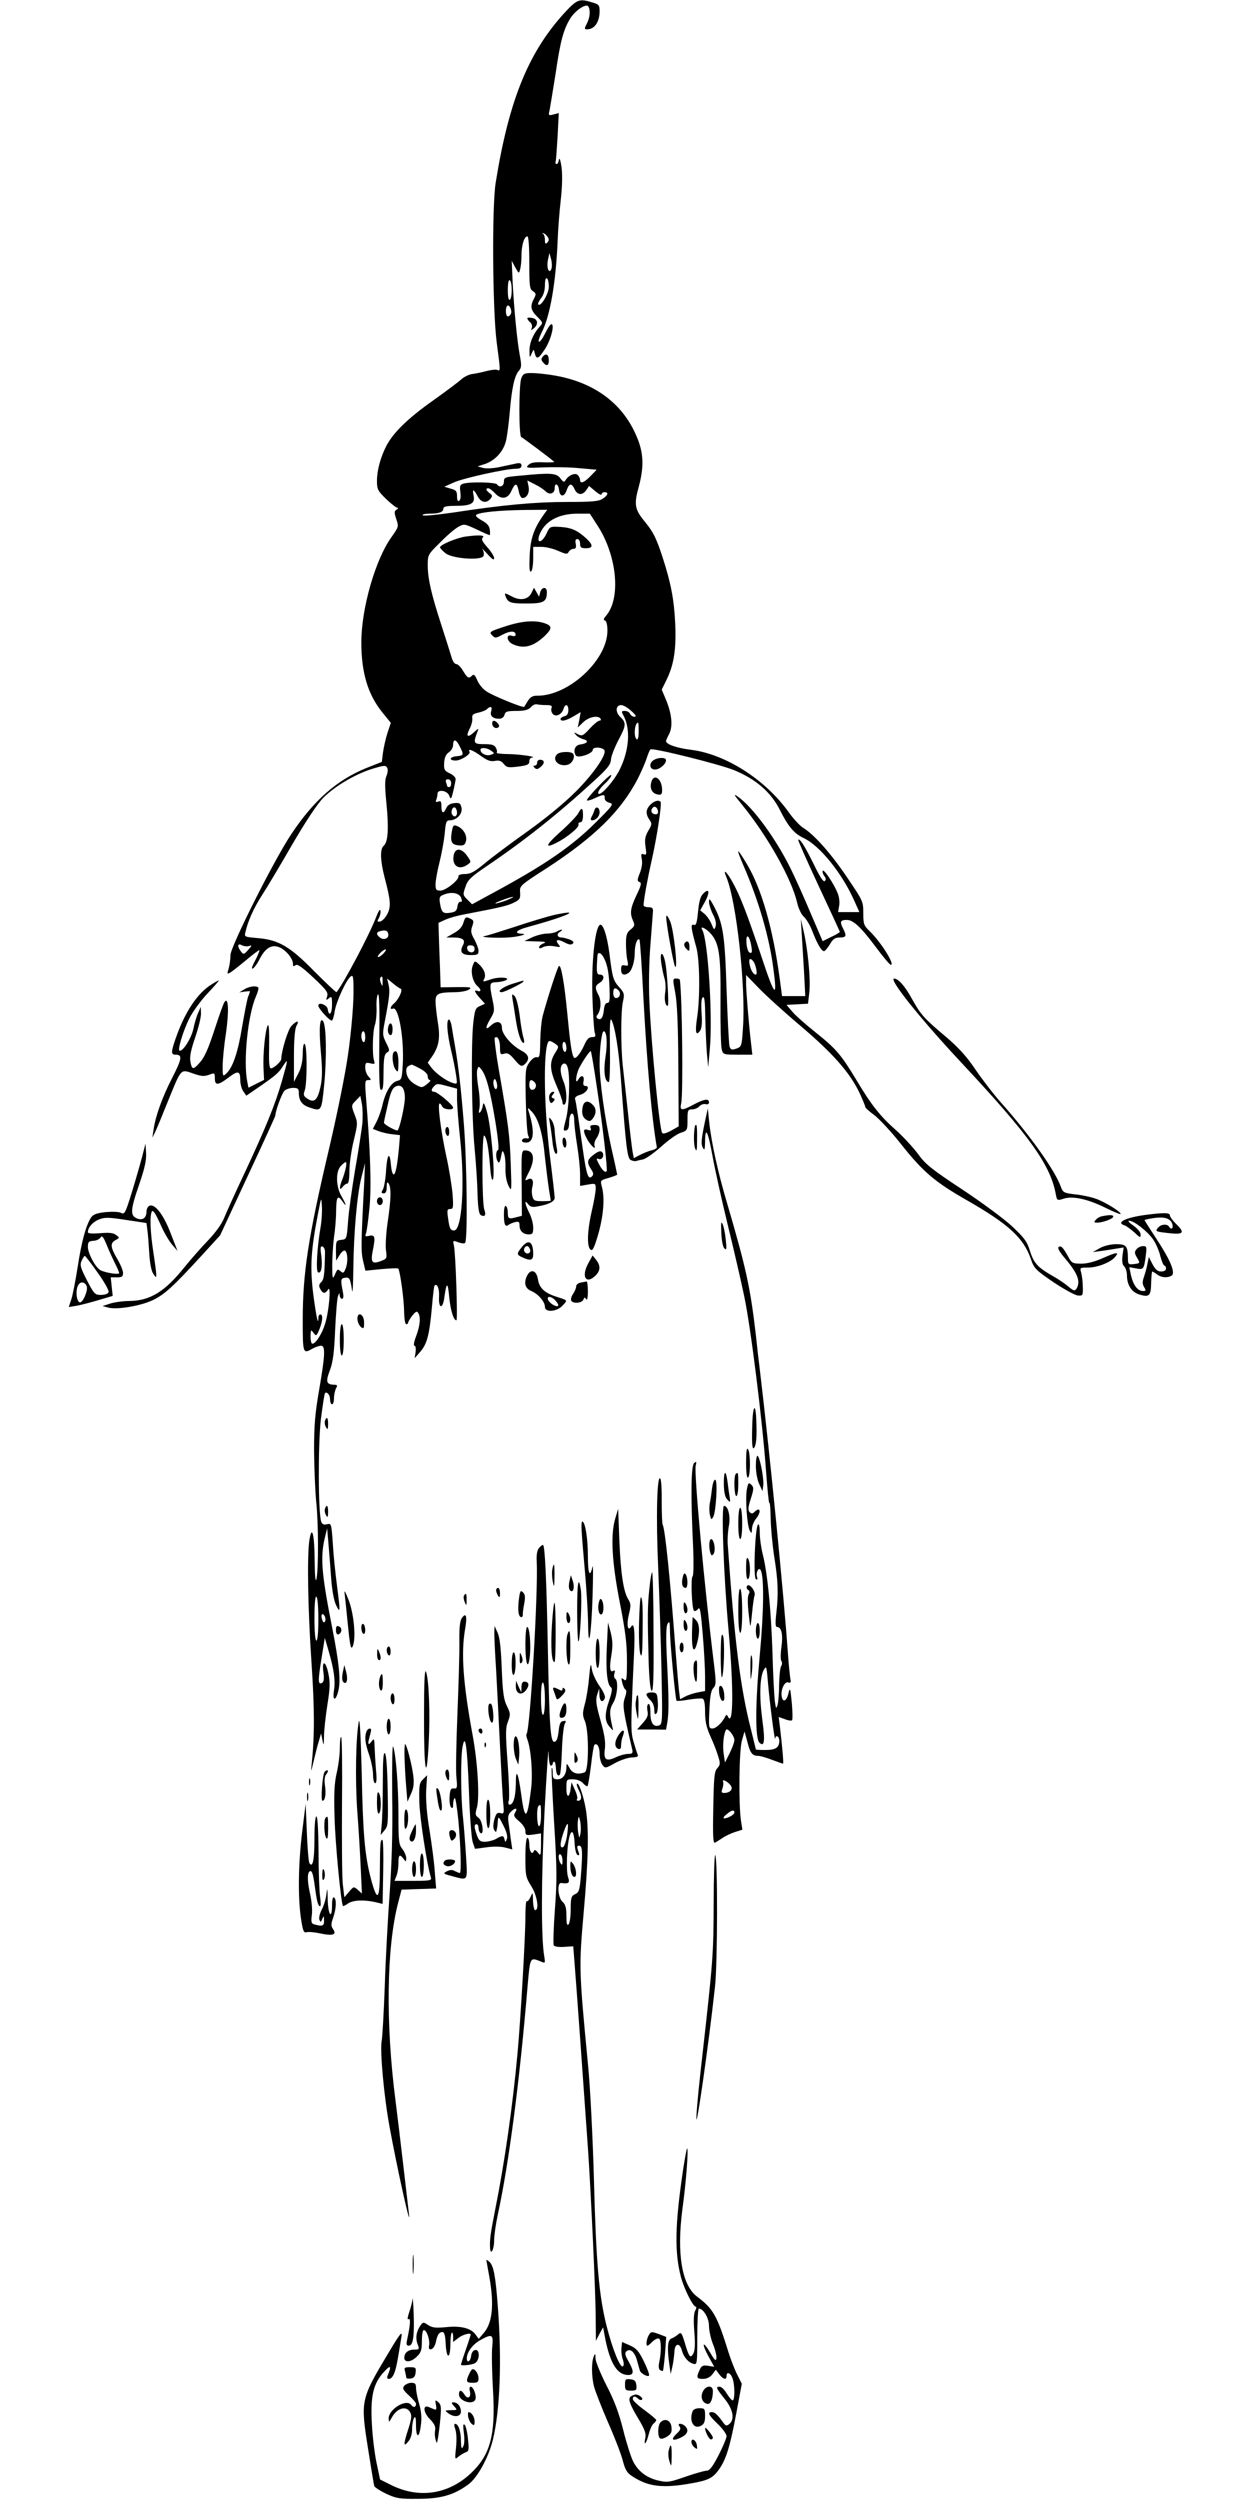 <svg version="1.0" xmlns="http://www.w3.org/2000/svg"
 width="640pt" height="1280pt" viewBox="0 0 640 1280"
 preserveAspectRatio="xMidYMid meet"><g transform="translate(0,1280) scale(0.1,-0.1)"
fill="#000000" stroke="none">
<path d="M2903 12748 c-193 -205 -296 -452 -365 -883 -20 -123 -16 -655 5
-817 20 -152 20 -149 3 -142 -8 3 -33 0 -56 -6 -23 -6 -55 -13 -72 -15 -17 -2
-43 -15 -57 -28 -14 -13 -81 -63 -147 -110 -127 -90 -201 -163 -236 -230 -30
-59 -48 -126 -48 -179 0 -43 4 -51 47 -93 26 -25 52 -45 58 -45 5 0 4 -4 -4
-9 -13 -8 -13 -15 -2 -49 13 -38 12 -40 -24 -91 -83 -115 -155 -366 -155 -540
0 -156 34 -268 108 -359 l43 -53 -17 -51 c-9 -28 -19 -73 -23 -100 l-6 -49
-81 -32 c-149 -61 -267 -164 -382 -337 -87 -129 -312 -577 -312 -620 0 -19 -4
-50 -9 -68 -9 -28 -8 -31 7 -22 9 5 46 34 82 64 36 30 66 53 68 51 2 -2 -6
-21 -17 -44 -12 -22 -21 -43 -21 -46 0 -15 22 10 40 46 29 56 62 75 100 59 34
-14 70 -58 70 -85 0 -13 3 -15 13 -7 9 8 32 -8 91 -63 67 -63 77 -76 71 -96
-7 -21 -6 -22 9 -10 14 12 16 9 16 -33 0 -47 -16 -64 -22 -23 -3 22 -48 39
-48 18 0 -15 61 -82 70 -76 4 3 11 25 14 49 8 48 57 156 81 176 13 11 15 0 15
-81 0 -82 -17 -259 -36 -369 -19 -111 -51 -268 -90 -435 -106 -449 -134 -635
-134 -872 0 -175 1 -176 50 -148 14 8 33 14 43 15 24 0 22 -46 -9 -226 -21
-122 -26 -179 -26 -314 1 -91 6 -208 11 -260 12 -108 12 -350 1 -395 -5 -19
-8 15 -9 95 -1 137 -14 186 -27 104 -12 -79 -8 -349 11 -629 16 -238 16 -375
0 -525 -4 -36 -2 -32 10 19 8 35 20 82 27 105 l12 41 7 -35 c6 -31 7 -29 8 20
0 30 8 102 17 160 14 87 15 115 5 163 -14 66 -34 68 -25 3 4 -28 2 -46 -5 -51
-23 -14 -24 5 -6 117 l18 112 19 -65 c28 -97 36 -154 28 -204 -9 -57 10 -56
23 1 12 53 3 141 -32 319 -55 278 -61 359 -39 457 l13 53 6 -70 c3 -38 10
-119 14 -179 5 -71 15 -122 26 -145 22 -44 22 -35 4 104 -8 61 -18 156 -21
213 -7 101 -8 103 -29 98 -16 -4 -25 -1 -30 12 -16 41 -17 398 -2 526 9 70 18
130 21 133 10 10 26 -9 26 -33 0 -13 5 -24 10 -24 6 0 10 14 10 31 0 17 5 39
10 50 9 15 7 19 -7 19 -42 1 -47 14 -24 74 16 43 22 90 27 208 4 84 10 162 15
173 7 17 8 17 8 3 1 -10 6 -18 12 -18 7 0 9 11 5 33 -13 65 -12 72 11 75 23 3
26 -3 36 -68 3 -14 5 36 6 111 2 187 19 380 41 469 l19 75 -4 -95 c-17 -318
-17 -359 -6 -406 l12 -50 81 8 c45 4 84 6 87 3 9 -10 30 -160 30 -222 1 -35 5
-63 11 -63 6 0 10 4 10 9 0 4 10 21 21 35 17 21 24 25 30 14 14 -21 10 -64
-10 -118 -11 -28 -15 -50 -9 -50 6 0 8 -14 6 -32 l-5 -32 28 32 c35 40 47 84
60 224 5 61 11 114 14 116 13 13 25 -16 23 -55 -4 -64 19 -69 27 -6 11 81 18
81 25 2 7 -69 22 -119 37 -119 7 0 -4 344 -13 383 -6 26 -5 27 21 17 15 -6 31
-8 36 -4 14 8 10 408 -6 609 -15 187 -27 289 -45 397 -6 35 -14 80 -17 101 -3
20 -10 37 -14 37 -15 0 -10 -70 10 -155 11 -44 22 -102 26 -129 7 -47 7 -48
-16 -41 -33 10 -84 46 -109 77 l-20 27 25 36 c33 50 40 94 26 175 -6 38 -11
84 -11 103 0 40 13 46 100 47 30 0 63 7 72 14 15 11 6 13 -64 12 l-82 -1 -3
95 c-2 52 -5 126 -6 165 l-2 70 35 16 c19 9 62 21 95 27 183 35 223 44 255 60
31 15 35 21 33 52 -3 35 -2 36 141 128 239 156 374 288 460 452 18 36 39 83
46 105 7 22 16 44 20 48 9 10 347 -74 428 -106 112 -46 188 -112 234 -202 44
-88 74 -123 123 -146 83 -39 197 -181 259 -321 l26 -58 -55 0 -54 0 5 30 c4
16 1 44 -5 61 -16 46 -74 134 -79 120 -2 -6 2 -18 9 -27 8 -10 9 -18 2 -25 -7
-7 -25 21 -55 83 -47 95 -73 137 -81 128 -2 -3 45 -108 104 -235 59 -126 108
-232 109 -236 0 -3 -20 -15 -44 -26 l-44 -22 -63 147 c-34 81 -80 183 -102
227 -76 153 -192 312 -269 366 -25 18 -21 10 22 -42 130 -160 252 -377 281
-499 7 -32 22 -63 36 -75 12 -11 32 -45 43 -75 24 -62 46 -100 59 -100 5 0 18
16 30 35 16 28 27 35 51 35 34 0 36 9 15 49 -16 32 -12 41 21 41 33 0 73 -38
149 -140 37 -50 71 -90 76 -90 23 0 -53 120 -110 174 -28 27 -31 36 -31 91 0
60 -2 63 -81 180 -82 122 -168 220 -226 256 -18 11 -52 48 -76 82 -119 166
-322 296 -499 318 -73 9 -128 28 -128 45 0 3 7 19 16 36 20 39 14 102 -16 175
l-22 52 26 53 c37 77 49 155 43 288 -6 122 -22 205 -64 335 -32 98 -47 129
-89 181 -55 66 -59 90 -33 184 30 113 24 187 -26 287 -76 153 -220 251 -415
282 -36 6 -84 11 -108 11 -37 0 -44 -3 -53 -27 -13 -34 -13 -297 0 -301 8 -3
156 -114 169 -127 2 -2 -23 -3 -57 -2 -44 2 -65 -2 -76 -14 -15 -15 -9 -16 77
-12 51 2 134 1 183 -4 l90 -8 -32 -33 c-33 -34 -53 -41 -53 -19 0 7 -5 18 -12
25 -13 13 -47 -1 -62 -26 -7 -13 -12 -11 -27 9 -20 27 -49 29 -201 14 -83 -7
-88 -9 -88 -31 0 -24 -23 -33 -35 -14 -7 11 -135 14 -171 4 -19 -5 -21 -11
-17 -44 3 -22 1 -40 -6 -44 -7 -5 -11 3 -11 23 0 26 -5 32 -32 39 l-33 10 49
22 c49 22 265 70 318 70 19 0 28 5 28 16 0 12 -7 15 -27 11 -16 -4 -53 -11
-84 -18 -31 -7 -69 -9 -85 -5 l-29 8 40 13 c50 18 91 62 105 115 6 23 15 90
20 150 10 121 24 187 47 212 13 15 14 27 5 75 -14 75 -29 227 -37 373 l-5 115
18 -34 c19 -33 19 -33 25 -10 4 13 7 45 7 71 0 52 14 98 30 98 6 0 10 -49 10
-135 0 -121 2 -136 19 -146 16 -11 17 -15 5 -38 -21 -39 -17 -59 17 -93 30
-30 30 -31 11 -52 -32 -35 -52 -83 -51 -123 0 -36 1 -37 11 -13 10 23 11 23
15 5 9 -37 18 -35 50 13 32 46 55 132 36 132 -5 0 -19 -20 -31 -45 -12 -25
-26 -45 -32 -45 -6 0 1 22 14 49 43 84 72 255 81 466 2 55 9 150 16 210 8 71
9 131 4 170 -5 33 -10 50 -13 38 -2 -13 -7 -23 -12 -23 -5 0 -8 6 -5 13 2 6 6
65 10 130 l6 118 -27 -7 c-25 -7 -27 -5 -20 22 3 16 17 101 31 189 24 165 40
224 75 281 26 41 81 78 92 61 12 -19 9 -56 -7 -87 -14 -28 -14 -30 2 -30 37 0
63 38 63 93 0 31 -4 35 -39 45 -62 19 -75 15 -128 -40z m-99 -1161 c8 -12 7
-20 -2 -29 -9 -9 -12 -7 -12 14 0 15 -5 29 -10 31 -6 3 -5 4 2 3 6 -1 16 -10
22 -19z m20 -161 c-11 -34 -27 0 -19 41 l8 38 8 -30 c5 -16 6 -38 3 -49z m-14
-94 c0 -36 -41 -104 -54 -91 -4 3 3 17 14 32 13 16 20 40 20 67 0 25 4 39 10
35 6 -3 10 -23 10 -43z m-190 -17 c0 -24 -4 -47 -10 -50 -6 -4 -10 15 -10 50
0 35 4 54 10 50 6 -3 10 -26 10 -50z m-4 -121 c-3 -8 -10 -14 -16 -14 -11 0
-14 43 -3 54 10 10 26 -23 19 -40z m178 -910 c20 -20 46 -11 46 16 0 30 18 24
22 -7 4 -38 26 -40 39 -4 13 38 26 39 41 6 14 -31 41 -32 60 -4 l14 21 32 -27
c18 -15 32 -22 32 -16 0 6 7 11 15 11 23 0 18 -16 -10 -34 -20 -13 -54 -16
-180 -16 -164 0 -330 -15 -583 -54 -84 -12 -155 -19 -158 -14 -3 4 13 8 35 8
49 0 71 8 71 26 0 10 15 14 61 14 80 0 102 12 94 51 -8 37 0 37 20 -1 17 -33
45 -39 66 -14 11 14 11 18 -4 29 -19 14 -22 25 -7 25 6 0 22 -12 35 -26 32
-34 66 -29 84 14 19 41 28 41 37 -3 3 -19 12 -35 19 -35 23 0 38 29 31 60 l-6
30 39 -20 c21 -10 46 -27 55 -36z m-8 -116 c-52 -73 -70 -123 -74 -212 -3 -64
-1 -87 7 -82 6 4 11 33 11 67 l0 59 43 0 c23 0 62 -10 86 -21 40 -17 46 -18
53 -4 5 8 16 15 25 15 11 0 14 7 11 25 -4 17 -1 25 8 25 8 0 14 -10 14 -23 0
-20 5 -24 30 -24 37 0 38 16 3 49 -47 43 -76 56 -133 60 -54 3 -55 3 -72 -34
-22 -47 -52 -54 -37 -9 25 70 96 111 195 111 l64 0 40 -62 c100 -155 120 -373
42 -462 -12 -14 -14 -20 -4 -23 7 -3 12 -23 12 -52 0 -152 -202 -337 -363
-333 -19 0 -32 -7 -44 -26 -9 -15 -18 -29 -19 -31 -5 -7 -167 59 -196 81 -17
11 -37 37 -45 56 -11 26 -17 32 -26 23 -17 -17 -23 -14 -46 24 -11 19 -27 35
-35 35 -9 0 -19 15 -25 38 -6 20 -29 93 -51 161 -52 160 -70 239 -70 307 0 53
1 55 63 116 34 35 76 71 93 80 30 17 32 16 93 -12 35 -17 65 -30 68 -30 2 0 3
12 1 27 -2 20 -14 34 -42 49 -26 15 -34 24 -26 29 21 13 118 22 244 24 l118 1
-16 -22z m10 -978 c26 0 32 -3 28 -15 -4 -8 -1 -22 6 -30 15 -18 46 -4 55 25
9 29 25 25 25 -6 0 -17 -6 -28 -20 -31 -11 -3 -20 -9 -20 -14 0 -15 27 -10 66
13 l37 22 -7 -40 -8 -39 29 28 c29 27 76 36 88 17 3 -5 1 -10 -6 -10 -7 0 -29
-18 -50 -41 -34 -37 -39 -39 -61 -28 -20 11 -22 11 -10 -3 7 -9 25 -19 39 -23
30 -7 21 -22 -17 -27 -26 -3 -37 -32 -22 -56 11 -16 87 9 87 29 1 15 43 15 58
0 18 -18 -50 -118 -143 -212 -61 -61 -152 -136 -251 -207 -86 -61 -185 -135
-219 -164 -51 -42 -71 -53 -99 -53 -22 0 -35 -5 -34 -12 4 -18 -65 -73 -92
-73 -22 0 -25 5 -25 33 0 17 9 68 20 111 11 44 23 110 27 148 5 60 8 68 27 68
35 1 65 33 59 64 -5 23 -10 27 -37 24 -21 -2 -34 -10 -41 -25 -14 -32 -25 -28
-25 8 0 25 -3 30 -16 25 -12 -5 -15 -2 -10 10 3 8 6 22 6 30 0 24 49 17 59 -8
7 -18 10 -19 14 -8 5 15 16 63 20 90 1 8 -12 22 -29 30 -28 13 -32 19 -30 54
2 28 9 44 24 54 12 8 22 25 22 38 0 33 16 30 34 -8 22 -43 21 -46 -16 -50 -37
-3 -41 -22 -5 -22 27 0 79 33 71 45 -11 19 18 8 59 -22 32 -23 49 -29 70 -25
22 4 33 1 46 -15 15 -19 23 -20 74 -14 47 6 57 11 57 26 0 11 6 20 13 20 33 3
-56 17 -117 18 -38 0 -66 4 -63 7 3 4 2 15 -4 25 -7 15 -21 19 -61 19 -54 0
-56 5 -33 65 7 18 5 17 -18 -4 -34 -31 -43 -22 -22 19 9 17 15 41 13 53 -2 17
4 22 30 28 19 4 39 12 45 18 18 18 29 13 22 -10 -8 -24 8 -39 41 -39 13 0 24
8 27 20 4 17 14 20 61 20 42 0 60 5 74 19 9 11 23 17 30 15 8 -2 29 -4 48 -4z
m436 -30 c24 -21 28 -29 17 -30 -9 0 -19 7 -23 15 -3 8 -15 15 -26 15 -19 0
-20 -2 -6 -27 35 -70 27 -174 -20 -271 -30 -62 -104 -144 -111 -124 -3 8 11
28 31 47 20 18 36 38 36 46 0 7 -29 -18 -65 -56 -36 -37 -63 -70 -60 -73 3 -3
21 2 40 11 45 21 53 21 51 0 0 -10 9 -19 24 -23 24 -6 20 -12 -76 -107 -114
-113 -245 -204 -478 -332 l-149 -81 -24 24 c-23 23 -24 26 -10 65 11 35 27 51
113 109 189 128 359 263 539 428 74 67 91 88 93 114 1 18 18 61 37 98 41 77
43 91 11 121 -27 26 -24 61 5 61 10 0 33 -13 51 -30z m38 -106 c0 -27 -4 -43
-10 -39 -17 11 -11 85 7 85 2 0 3 -21 3 -46z m-755 -98 c18 -13 18 -14 -4 -21
-22 -7 -51 8 -51 26 0 14 34 11 55 -5z m-531 -91 c3 -8 0 -26 -6 -40 -8 -18
-8 -55 1 -143 12 -125 8 -194 -15 -213 -19 -16 -17 -76 5 -161 31 -118 34
-149 14 -188 -10 -19 -26 -36 -36 -38 -16 -3 -17 -1 -7 18 6 11 10 29 8 38 -2
10 -11 -4 -22 -33 -32 -86 -167 -341 -203 -385 -2 -2 -52 45 -112 105 -126
129 -184 163 -292 172 -68 6 -69 6 -62 32 13 57 42 121 84 187 25 38 94 154
154 258 70 120 128 208 160 241 56 57 158 118 243 146 71 22 78 23 86 4z m326
-75 c0 -11 -4 -20 -10 -20 -5 0 -10 2 -10 4 0 2 -3 11 -6 20 -4 11 -1 16 10
16 9 0 16 -8 16 -20z m30 -151 c0 -20 -15 -26 -25 -9 -9 15 3 43 15 35 5 -3
10 -15 10 -26z m21 -436 c6 -16 5 -22 -4 -20 -7 1 -13 -10 -15 -24 -3 -22 -10
-28 -35 -32 -39 -6 -46 0 -54 46 -5 32 -3 38 18 46 40 17 81 9 90 -16z m243
-8 c-17 -8 -44 -16 -60 -20 -16 -3 -6 4 21 14 57 22 86 26 39 6z m-616 -178
c4 -22 -24 -33 -43 -17 -20 16 -19 28 3 33 26 7 37 2 40 -16z m-711 -60 c14 5
13 1 -6 -20 -22 -25 -25 -25 -37 -9 -21 27 -18 45 5 32 11 -5 28 -7 38 -3z
m688 -37 c-10 -11 -23 -20 -28 -20 -13 0 24 39 37 39 5 1 1 -8 -9 -19z m-6
-147 c0 -25 -1 -25 -8 -8 -5 11 -7 23 -4 28 8 14 13 7 12 -20z m92 -35 c14 -5
-10 -56 -35 -77 -19 -16 -21 -32 -3 -25 28 10 57 -156 49 -288 -4 -71 -6 -77
-28 -82 -31 -8 -59 -54 -75 -120 -6 -28 -20 -68 -31 -89 l-19 -37 28 -11 c16
-6 47 -14 69 -16 l42 -5 -5 -62 c-9 -95 -18 -141 -28 -139 -6 2 -11 22 -13 45
-6 74 -19 63 -25 -20 -2 -44 -10 -89 -16 -101 -10 -17 -9 -21 4 -21 10 0 15
10 15 33 0 24 3 28 10 17 14 -21 12 -82 -5 -196 -8 -54 -12 -119 -9 -144 6
-44 5 -45 -27 -57 -45 -17 -53 -6 -39 61 13 64 9 76 -22 68 -18 -4 -20 -2 -14
14 4 10 12 70 18 133 10 108 5 280 -19 574 -5 70 -4 77 12 77 17 0 17 1 2 18
-10 10 -17 31 -17 46 0 25 3 27 26 22 22 -6 25 -4 19 14 -10 32 -7 153 5 184
5 15 9 54 8 86 -2 33 2 63 7 69 7 7 9 -73 7 -239 -2 -170 0 -250 8 -250 12 0
13 10 14 108 1 57 5 75 17 83 15 8 15 12 -4 50 -19 38 -19 46 -7 108 24 126
27 154 20 187 l-8 34 29 -24 c15 -13 34 -26 40 -28z m-181 -249 c0 -17 -4 -28
-10 -24 -5 3 -10 17 -10 31 0 13 5 24 10 24 6 0 10 -14 10 -31z m280 -160 c25
-13 40 -28 40 -40 0 -10 5 -19 11 -19 7 0 0 -9 -14 -20 -25 -20 -28 -20 -56
-5 -33 17 -51 43 -51 74 0 16 6 22 27 30 1 1 21 -8 43 -20z m-77 -151 c-1 -41
-26 -154 -37 -165 -5 -6 -68 28 -70 38 -1 3 8 44 19 91 14 64 24 87 40 95 30
14 48 -8 48 -59z m222 60 l45 -12 0 -53 c0 -29 7 -121 16 -205 25 -237 9 -468
-31 -468 -19 0 -24 11 -31 64 -6 40 -4 46 11 46 16 0 17 7 12 78 -4 42 -18
131 -33 197 -27 127 -45 265 -33 265 4 0 9 -7 13 -15 6 -16 56 -21 56 -6 0 13
-81 81 -97 81 -16 0 -17 12 -1 28 15 15 17 15 73 0z m-440 -193 c-4 -33 -20
-139 -37 -235 -16 -96 -33 -215 -36 -265 -7 -89 -7 -90 -34 -93 -27 -3 -28 -6
-28 -55 l1 -52 17 28 c9 15 21 26 27 24 15 -5 18 -58 5 -91 -9 -24 -13 -26
-25 -16 -17 14 -17 15 -32 -20 -10 -21 -12 -14 -12 50 0 41 4 106 9 145 6 38
11 100 11 137 1 72 8 82 33 46 23 -33 19 -15 -6 28 -28 48 -30 124 -4 153 11
12 22 21 26 21 9 0 -2 -50 -19 -93 -15 -38 -13 -56 3 -34 7 9 18 17 24 17 7 0
11 25 11 65 0 36 10 106 22 155 21 87 21 92 4 135 -17 45 -17 46 7 70 l23 24
8 -42 c4 -23 5 -69 2 -102z m-214 -530 c-18 -106 -24 -222 -13 -229 17 -10 24
30 17 86 -6 40 -4 49 6 46 8 -3 14 -17 13 -31 -2 -113 -5 -137 -19 -151 -12
-12 -14 -20 -5 -36 13 -25 26 -25 40 -2 16 25 5 -109 -15 -174 -15 -51 -48
-104 -66 -104 -5 0 -9 17 -9 38 1 34 2 36 15 18 14 -18 15 -18 30 17 17 42 20
77 5 77 -5 0 -10 -7 -10 -17 0 -46 -11 6 -26 120 -17 138 -13 221 24 412 17
88 17 89 20 40 2 -27 -1 -77 -7 -110z m-11 -2006 c0 -66 -4 -109 -10 -109 -6
0 -10 45 -10 116 0 74 4 113 10 109 6 -4 10 -53 10 -116z m34 -11 c-5 -8 -10
-5 -14 8 -10 25 0 41 12 20 5 -9 6 -21 2 -28z"/>
<path d="M2385 10053 c-46 -6 -136 -44 -132 -56 2 -6 15 -20 30 -31 37 -27
184 -37 193 -12 3 9 1 24 -6 34 -7 9 4 -1 24 -23 26 -29 36 -35 36 -23 0 10
-16 35 -35 56 -26 30 -32 41 -23 50 12 12 -18 14 -87 5z"/>
<path d="M2722 9766 c-16 -36 -58 -44 -103 -19 -32 17 -37 18 -32 4 13 -37 25
-41 109 -41 89 0 104 9 104 59 0 28 -26 27 -34 -1 l-6 -23 -13 23 -13 23 -12
-25z"/>
<path d="M2584 9592 c-77 -25 -80 -28 -65 -44 16 -17 19 -16 55 3 38 20 66 20
66 -1 0 -7 -8 -9 -20 -5 -31 10 -26 -29 5 -43 56 -26 105 -13 163 41 40 39 40
52 1 66 -51 17 -118 12 -205 -17z"/>
<path d="M2520 9096 c0 -18 17 -29 30 -21 8 5 7 11 -1 21 -15 18 -29 18 -29 0z"/>
<path d="M2852 8938 c-28 -28 8 -65 53 -54 24 6 41 38 30 56 -9 14 -68 13 -83
-2z"/>
<path d="M2750 8895 c0 -8 -5 -15 -12 -15 -9 0 -9 -3 0 -12 9 -9 16 -7 32 7
21 19 18 35 -6 35 -8 0 -14 -7 -14 -15z"/>
<path d="M2314 8546 c-10 -54 -3 -71 33 -74 25 -3 33 1 38 19 9 27 -10 64 -41
78 -21 9 -24 8 -30 -23z"/>
<path d="M2324 8426 c-14 -57 25 -86 71 -52 18 13 18 14 -4 45 -27 38 -58 41
-67 7z"/>
<path d="M3044 8653 c-3 -10 -10 -26 -15 -35 -7 -13 -5 -18 4 -18 18 0 37 21
37 41 0 25 -19 34 -26 12z"/>
<path d="M2960 8635 c-8 -14 -49 -57 -92 -95 -75 -67 -82 -88 -17 -54 52 26
116 79 111 92 -2 7 2 12 10 12 8 0 13 13 13 35 0 41 -7 44 -25 10z"/>
<path d="M1988 7543 c-6 -22 1 -43 13 -43 5 0 9 14 9 30 0 33 -15 41 -22 13z"/>
<path d="M2016 7413 c-11 -12 -6 -69 9 -89 13 -17 14 -15 15 33 0 49 -9 71
-24 56z"/>
<path d="M1930 6650 c0 -11 7 -20 15 -20 8 0 15 9 15 20 0 11 -7 20 -15 20 -8
0 -15 -9 -15 -20z"/>
<path d="M2280 7011 c0 -11 5 -23 10 -26 6 -4 10 5 10 19 0 14 -4 26 -10 26
-5 0 -10 -9 -10 -19z"/>
<path d="M2700 11170 c0 -4 6 -13 14 -20 8 -6 12 -19 9 -28 -6 -15 -5 -15 10
-3 25 20 21 48 -8 53 -14 3 -25 2 -25 -2z"/>
<path d="M2780 10975 c-10 -12 -10 -18 0 -30 18 -22 30 -18 30 9 0 31 -14 40
-30 21z"/>
<path d="M3348 8909 c-27 -15 -23 -49 5 -49 25 0 57 28 57 48 0 15 -39 15 -62
1z"/>
<path d="M3334 8793 c-8 -32 6 -57 35 -61 17 -3 21 2 21 23 0 59 -44 89 -56
38z"/>
<path d="M3330 8680 c-24 -24 -25 -48 -5 -77 14 -20 13 -25 -6 -57 -16 -28
-19 -44 -14 -81 6 -39 5 -44 -9 -39 -13 5 -15 1 -10 -25 4 -18 0 -46 -10 -71
-14 -35 -14 -41 -2 -46 12 -4 9 -17 -15 -67 -32 -68 -35 -93 -18 -131 10 -22
9 -28 -12 -45 -20 -16 -24 -28 -24 -73 0 -29 3 -67 7 -84 6 -28 5 -31 -12 -27
-16 4 -20 0 -20 -21 0 -26 14 -33 37 -18 18 11 33 59 33 105 0 40 13 77 24 66
3 -2 12 -135 20 -294 20 -365 43 -620 69 -769 1 -5 -11 -12 -28 -16 -16 -4
-43 -15 -60 -24 l-30 -16 -7 38 c-3 20 -14 109 -23 197 -10 88 -21 194 -26
235 -11 101 -11 286 1 334 8 36 6 43 -20 72 -31 35 -34 47 -50 174 -13 97 -35
159 -51 143 -24 -24 -41 -196 -36 -363 3 -91 8 -175 12 -187 6 -19 4 -23 -14
-23 -16 0 -27 -11 -41 -44 -21 -45 -45 -73 -53 -59 -10 19 -18 72 -32 220 -16
166 -33 260 -44 246 -8 -8 -59 -167 -82 -253 -7 -25 -12 -84 -13 -131 -1 -74
-3 -85 -17 -82 -10 3 -25 -8 -38 -26 -21 -29 -22 -39 -19 -193 2 -90 7 -171
12 -181 7 -15 5 -18 -9 -15 -10 2 -20 -3 -22 -9 -3 -8 5 -13 21 -13 41 0 45
60 11 165 -5 16 -1 14 19 -8 33 -36 55 -110 66 -232 6 -55 15 -127 20 -160 5
-33 10 -61 10 -62 0 -2 -20 -3 -44 -3 -38 0 -45 3 -50 25 -4 14 -4 36 0 49 8
33 -2 49 -25 37 -15 -9 -15 -4 6 36 35 69 27 113 -19 113 -18 0 -19 -11 -17
-167 l1 -168 -24 -6 c-42 -12 -48 -10 -48 20 0 17 -4 33 -10 36 -6 4 -10 -13
-10 -43 0 -52 7 -67 24 -53 6 4 21 11 34 14 18 4 22 1 22 -17 0 -28 18 -46 47
-46 20 0 23 5 23 35 0 20 -9 53 -20 75 -23 45 -27 73 -6 45 10 -14 21 -17 47
-12 56 9 89 25 89 44 0 10 -11 108 -25 218 -33 269 -34 586 -1 585 6 0 19 -7
30 -15 18 -13 18 -15 -3 -48 -29 -47 -26 -86 9 -167 17 -38 30 -76 30 -85 0
-9 5 -13 10 -10 15 9 12 78 -5 118 -19 46 -19 83 0 91 10 3 17 -3 22 -22 13
-46 7 -204 -10 -265 -14 -53 -14 -58 1 -55 11 2 16 15 16 42 1 53 26 62 26 9
0 -21 7 -78 15 -128 8 -49 15 -116 15 -148 l0 -59 40 7 c39 7 40 6 40 -22 0
-15 -9 -66 -20 -113 -26 -113 -26 -200 0 -200 5 0 15 21 23 48 36 110 46 215
28 278 -8 30 -7 31 35 43 24 7 44 15 44 17 0 2 -13 64 -30 137 -34 154 -60
341 -60 430 0 81 11 167 21 167 16 0 20 -62 9 -132 -11 -71 -4 -128 17 -128 5
0 7 75 6 167 -2 114 0 163 7 152 18 -31 38 -153 49 -304 26 -352 33 -405 50
-414 9 -5 21 -7 26 -6 6 2 22 6 38 9 15 4 56 33 92 65 36 33 81 65 100 71 34
11 35 13 35 66 0 50 2 54 24 54 13 0 29 7 37 16 7 8 21 13 31 11 11 -3 18 0
18 9 0 21 -25 17 -78 -11 -63 -34 -73 -33 -64 8 10 47 5 537 -7 630 -1 4 -9 7
-19 7 -18 0 -18 -4 -5 -72 10 -52 15 -163 16 -379 l2 -306 -39 -22 c-26 -14
-42 -18 -46 -11 -14 22 -56 456 -65 670 -4 85 -2 205 5 290 6 80 12 156 13
170 2 20 -3 25 -23 25 -14 0 -25 5 -25 10 1 29 19 129 41 227 28 124 54 295
46 303 -11 11 -33 4 -52 -15z m37 -25 c7 -20 -2 -29 -21 -22 -9 4 -13 13 -10
22 8 19 23 19 31 0z m-274 -762 c18 -35 26 -80 28 -163 2 -51 0 -65 -12 -65
-9 0 -15 -13 -17 -35 -4 -40 -15 -56 -32 -45 -7 4 -8 11 -2 18 19 24 22 72 7
101 -20 37 -19 49 5 64 25 15 26 42 2 42 -15 0 -17 8 -16 48 3 63 3 62 14 62
5 0 16 -12 23 -27z m74 -164 c14 -14 6 -39 -13 -39 -8 0 -14 10 -14 25 0 27 9
32 27 14z m-267 -295 c0 -14 -4 -22 -10 -19 -5 3 -10 17 -10 31 0 14 4 22 10
19 6 -3 10 -17 10 -31z m155 -194 c32 -212 57 -431 51 -437 -8 -9 -24 7 -40
38 -14 27 -14 30 0 25 18 -7 31 21 16 36 -7 7 -20 3 -41 -13 -35 -26 -38 -39
-15 -75 13 -19 14 -28 5 -37 -19 -19 -28 6 -46 132 -24 169 -35 244 -40 261
-4 11 5 19 27 25 33 10 52 45 25 45 -10 0 -13 8 -9 25 5 29 -12 34 -27 8 -18
-32 -13 24 5 60 21 40 55 89 59 85 2 -2 16 -82 30 -178z m-318 19 c14 -14 6
-39 -13 -39 -8 0 -14 10 -14 25 0 27 9 32 27 14z"/>
<path d="M2984 7136 c-8 -34 -2 -57 19 -70 15 -9 21 -7 33 8 18 26 18 51 -2
70 -22 23 -43 20 -50 -8z"/>
<path d="M3024 7024 c4 -12 1 -14 -14 -9 -24 8 -26 -5 -6 -44 17 -33 50 -64
40 -38 -3 9 1 26 10 39 9 12 16 33 16 45 0 18 -6 23 -26 23 -20 0 -25 -4 -20
-16z"/>
<path d="M3808 8365 c77 -178 132 -367 152 -527 21 -155 7 -142 -59 57 -77
230 -113 323 -153 393 -30 53 -48 66 -29 21 51 -120 100 -561 85 -771 -6 -95
-7 -97 -34 -107 -24 -8 -29 -6 -35 12 -3 12 -10 144 -15 292 -9 285 -18 340
-70 435 -17 30 -19 32 -20 12 0 -12 9 -41 20 -63 14 -26 18 -48 14 -62 -7 -20
-8 -20 -21 12 -8 19 -24 42 -36 52 l-22 18 25 45 c26 49 21 72 -10 40 -14 -14
-21 -40 -26 -92 -6 -59 -10 -72 -22 -67 -17 6 -14 -18 13 -115 18 -65 20 -258
4 -361 -11 -74 -6 -96 15 -67 9 12 12 41 8 92 -3 48 -1 76 7 80 8 5 11 -24 12
-101 1 -59 5 -142 8 -183 l7 -75 8 90 c16 168 -9 567 -39 615 -13 21 17 9 41
-17 46 -49 55 -109 53 -349 -1 -121 2 -231 6 -246 7 -27 9 -28 82 -28 l75 0
-6 53 c-11 90 -25 260 -26 309 l0 46 63 -65 c34 -36 131 -124 215 -195 165
-140 252 -238 302 -342 16 -35 30 -68 30 -73 0 -5 21 -24 46 -42 25 -19 88
-86 139 -151 110 -139 173 -193 335 -285 213 -122 290 -192 328 -301 16 -48
25 -57 116 -119 54 -36 110 -67 125 -68 25 -2 26 0 25 43 0 25 -4 57 -8 73 -8
27 -7 27 35 27 48 0 116 27 138 54 23 27 9 26 -59 -4 -42 -19 -82 -30 -113
-30 -43 0 -50 3 -65 31 -29 52 -38 62 -51 55 -8 -5 2 -24 32 -59 66 -78 81
-119 58 -156 -8 -12 -15 -10 -40 11 -17 15 -54 40 -83 56 -76 44 -95 65 -115
128 -14 47 -29 67 -92 126 -41 38 -156 123 -256 189 -156 103 -187 128 -225
181 -25 33 -75 88 -112 121 -81 71 -128 131 -203 257 -79 131 -104 160 -209
244 -50 40 -105 88 -120 107 l-29 34 55 3 55 3 7 60 c7 67 -8 220 -30 314
l-14 60 5 -80 c3 -44 8 -133 12 -197 l6 -118 -60 0 -59 0 -12 91 c-35 257 -93
460 -168 585 -54 90 -58 87 -16 -11z m39 -410 c5 -30 3 -37 -8 -33 -8 3 -15
22 -17 49 -4 54 15 42 25 -16z m10 -77 c13 -17 23 -68 13 -68 -13 0 -27 24
-32 53 -6 29 3 35 19 15z"/>
<path d="M2835 8115 c-33 -8 -121 -34 -195 -59 -74 -24 -146 -47 -160 -49 -30
-5 56 -11 118 -7 51 2 111 18 75 19 -45 2 -30 19 30 35 199 54 289 95 132 61z"/>
<path d="M3411 8104 c-1 -28 38 -247 46 -254 15 -13 -8 194 -26 233 -13 29
-20 36 -20 21z"/>
<path d="M2373 8077 c-6 -22 -21 -39 -48 -54 l-40 -23 35 0 c50 0 65 -12 50
-40 -18 -34 -6 -50 40 -50 34 0 40 3 40 21 0 12 -10 38 -21 59 -18 31 -20 43
-11 68 9 26 8 31 -13 40 -20 9 -23 7 -32 -21z m57 -136 c0 -24 -34 -22 -38 2
-2 12 3 17 17 17 14 0 21 -6 21 -19z"/>
<path d="M2850 8030 c-8 -5 -31 -10 -50 -10 -19 0 -53 -9 -75 -19 l-40 -19 60
-2 c47 -1 55 -3 38 -10 -13 -5 -23 -14 -23 -20 0 -7 7 -7 21 1 12 6 36 8 57 4
32 -6 34 -5 22 9 -20 25 -6 30 30 11 23 -12 35 -14 43 -6 7 7 2 13 -17 21 -15
5 -33 10 -41 10 -22 0 -27 18 -8 29 10 6 14 10 8 11 -5 0 -17 -5 -25 -10z"/>
<path d="M3504 7969 c-3 -6 1 -18 10 -27 15 -15 16 -14 16 11 0 27 -13 36 -26
16z"/>
<path d="M3385 7874 c4 -27 11 -64 17 -83 6 -18 7 -50 4 -71 -6 -38 0 -70 13
-70 7 0 -3 182 -14 228 -12 53 -27 50 -20 -4z"/>
<path d="M2420 7855 c-12 -31 1 -85 26 -105 19 -17 18 -31 -3 -23 -19 7 -12
-9 20 -44 l20 -22 -26 -12 c-23 -10 -26 -19 -34 -88 -12 -113 -8 -487 7 -641
7 -74 14 -179 15 -234 2 -68 7 -101 16 -107 21 -12 29 -1 19 27 -13 32 -13
387 -1 380 12 -8 22 -57 30 -156 4 -55 10 -79 15 -68 12 25 -11 280 -31 346
-13 45 -18 52 -21 32 -2 -14 -8 -29 -14 -35 -7 -7 -8 0 -3 22 3 18 1 65 -6
106 -7 41 -9 82 -5 92 6 17 7 17 21 -1 25 -33 44 -104 70 -259 15 -91 21 -151
15 -153 -12 -4 -13 -42 -1 -60 6 -10 11 -2 16 25 7 35 8 36 16 15 5 -13 8 -46
7 -75 -1 -32 5 -66 15 -87 17 -34 17 -31 12 110 -5 147 -12 201 -61 483 -15
86 -24 160 -21 163 13 14 27 -10 27 -47 0 -37 2 -40 22 -34 17 6 28 -1 53 -31
27 -32 35 -36 48 -26 32 27 27 51 -12 72 -49 25 -101 84 -101 116 0 35 -26 41
-56 14 -30 -29 -31 -13 -2 36 20 34 21 41 10 93 -17 84 -16 91 16 92 15 0 36
4 47 8 40 16 -31 22 -74 6 -38 -13 -41 -13 -32 3 11 21 0 51 -28 76 -20 18
-21 18 -31 -9z m123 -628 c-9 -14 -22 23 -15 42 4 10 8 8 14 -8 4 -13 5 -28 1
-34z"/>
<path d="M4580 7770 c33 -62 181 -239 346 -415 341 -365 451 -517 479 -666 7
-37 7 -37 42 -26 47 15 125 -3 215 -48 39 -19 73 -33 75 -31 8 8 -82 64 -128
79 -25 9 -73 19 -106 22 -56 7 -61 9 -72 40 -30 83 -156 261 -307 431 -39 44
-98 121 -131 170 -44 65 -85 110 -147 163 -115 97 -131 114 -178 199 -36 65
-69 102 -91 102 -4 0 -3 -9 3 -20z"/>
<path d="M1085 7761 c-74 -45 -139 -143 -186 -279 -24 -69 -24 -82 0 -82 36 0
33 -20 -17 -118 -51 -99 -86 -196 -96 -267 l-6 -40 15 30 c8 17 37 87 65 157
69 170 64 164 128 142 42 -15 57 -16 82 -7 29 11 30 10 30 -18 0 -37 16 -37
66 1 52 40 64 38 64 -8 0 -21 7 -48 16 -60 l15 -22 67 46 c87 60 101 73 123
109 25 39 24 31 -7 -78 -35 -123 -85 -244 -189 -467 -48 -102 -96 -207 -107
-235 -12 -31 -43 -74 -82 -115 -35 -36 -90 -99 -124 -141 -98 -122 -173 -168
-277 -170 -33 0 -78 -6 -100 -13 l-40 -13 30 -8 c44 -12 167 9 229 39 59 29
102 68 247 226 l96 105 141 303 c78 167 142 307 142 311 0 23 33 112 46 126 8
8 29 15 45 15 24 0 29 -4 29 -26 0 -38 16 -61 51 -73 66 -23 65 -23 79 117 13
132 11 297 -5 322 -18 29 -23 -37 -12 -159 8 -91 7 -134 -2 -175 -15 -69 -32
-84 -66 -62 -21 14 -23 20 -15 42 13 34 13 231 0 239 -6 4 -10 -16 -10 -52 -1
-40 -8 -71 -23 -100 l-22 -42 0 132 c0 88 5 140 13 155 17 29 1 28 -26 -1 -18
-19 -51 -127 -52 -169 0 -13 -39 -48 -52 -48 -10 0 -12 29 -10 117 1 72 -1
112 -7 103 -13 -22 -25 -146 -22 -217 l3 -62 -40 -20 -40 -20 -6 31 c-21 105
3 341 44 435 10 23 16 44 12 47 -10 11 -47 6 -72 -10 l-25 -15 28 4 c15 2 27
3 27 1 0 -1 -4 -14 -10 -28 -5 -14 -18 -82 -30 -151 -21 -131 -48 -211 -81
-241 -18 -17 -19 -16 -19 37 0 30 7 106 17 169 16 113 13 191 -8 159 -5 -7
-25 -63 -45 -124 -40 -123 -57 -160 -87 -192 -28 -31 -35 -29 -42 11 -5 24 2
59 24 123 17 50 31 106 30 124 l-1 34 -13 -30 c-8 -16 -19 -54 -25 -83 -11
-48 -50 -112 -70 -112 -13 0 16 98 49 165 17 34 59 92 93 128 35 37 61 67 58
67 -3 0 -18 -8 -35 -19z"/>
<path d="M2621 7762 c-48 -15 -81 -42 -52 -42 14 0 111 48 111 55 0 3 -1 5 -2
4 -2 0 -27 -8 -57 -17z"/>
<path d="M2624 7685 c3 -17 10 -61 16 -100 11 -76 28 -125 41 -125 4 0 4 12
-1 28 -5 15 -14 65 -19 112 -7 49 -17 91 -26 100 -14 13 -15 12 -11 -15z"/>
<path d="M2814 7195 c-4 -8 -3 -23 0 -32 5 -13 9 -14 19 -3 9 10 9 14 -1 17
-10 4 -10 8 -1 19 9 11 9 14 0 14 -6 0 -14 -7 -17 -15z"/>
<path d="M3612 7070 c-22 -104 -24 -128 -13 -147 8 -15 10 -9 11 29 0 86 15
58 38 -71 13 -71 48 -229 78 -352 30 -123 68 -287 84 -364 34 -159 94 -644
112 -895 7 -93 14 -167 17 -165 4 2 6 -36 7 -83 1 -48 9 -134 18 -192 20 -124
22 -189 11 -287 -6 -52 -5 -73 3 -73 23 0 32 -38 23 -102 -5 -35 -5 -68 0 -73
4 -6 4 -17 -1 -25 -6 -8 -10 -51 -11 -95 0 -44 -4 -91 -8 -105 -7 -22 -8 -19
-14 20 -3 25 -9 137 -12 250 -7 220 -26 410 -50 503 -8 32 -15 81 -15 109 0
31 -4 48 -9 42 -15 -16 -25 -270 -11 -279 8 -5 10 -2 6 11 -7 22 8 52 18 36
19 -31 17 -211 -4 -437 -23 -249 -24 -425 -2 -447 26 -26 30 8 15 117 -16 121
-13 218 8 256 13 22 14 17 21 -66 8 -96 35 -308 37 -287 2 22 21 13 21 -11 0
-35 -19 -47 -72 -47 -26 0 -48 1 -48 3 0 1 -11 45 -24 98 -56 218 -85 455
-120 952 -2 27 1 69 6 95 9 49 -4 102 -25 102 -15 0 -2 -358 23 -635 27 -301
25 -505 -4 -442 -5 9 -7 9 -12 0 -15 -32 -48 -63 -66 -63 -19 0 -20 5 -16 94
3 69 8 100 20 113 15 16 15 28 3 128 -49 394 -102 976 -93 1010 5 22 4 24 -8
14 -16 -13 -18 -170 -5 -434 3 -77 2 -143 -3 -146 -10 -8 -4 -164 7 -176 5 -4
14 0 21 9 10 14 14 -10 24 -130 7 -81 12 -179 12 -218 l0 -72 -37 -7 c-21 -4
-49 -13 -64 -21 l-27 -14 -6 48 c-3 26 -10 110 -16 187 -28 377 -55 639 -67
658 -3 5 -5 58 -5 116 1 58 -2 112 -7 120 -17 27 -23 -195 -11 -459 6 -146 14
-385 17 -531 5 -248 5 -266 -12 -273 -29 -11 -45 12 -45 66 0 32 -4 47 -11 43
-6 -4 -7 -19 -4 -35 5 -22 0 -35 -23 -61 l-30 -34 74 0 74 -1 6 33 c9 47 9
125 -1 319 -6 121 -5 176 3 190 10 16 11 11 12 -31 0 -63 28 -356 34 -363 3
-2 31 0 63 6 31 5 63 7 70 5 9 -4 13 -26 13 -69 0 -47 7 -78 26 -121 15 -32
33 -78 40 -102 13 -40 12 -46 -3 -64 -16 -16 -18 -45 -21 -204 -3 -151 -1
-184 10 -177 7 4 24 15 38 24 14 10 42 23 63 30 l38 12 -7 45 c-13 86 -10 365
5 413 l13 45 15 -55 c14 -56 25 -70 55 -70 10 0 41 -9 70 -20 29 -11 55 -20
57 -20 4 0 -3 79 -15 182 l-7 57 31 -11 c17 -7 34 -9 37 -6 4 3 3 44 -1 90 -8
79 -9 81 -18 45 -10 -39 -29 -45 -34 -11 -5 34 16 77 34 70 12 -5 15 0 10 22
-2 15 -8 68 -11 117 -22 308 -90 1003 -145 1465 -6 47 -15 125 -20 175 -29
248 -50 342 -148 677 -45 151 -80 309 -91 414 l-7 69 -12 -55z m148 -3179 c0
-11 -11 -41 -24 -67 l-24 -48 -7 46 c-6 42 0 100 12 121 8 13 43 -30 43 -52z
m-15 -240 c6 -16 -11 -31 -37 -31 -14 0 -16 5 -9 23 4 12 6 28 3 35 -6 19 36
-7 43 -27z m15 -131 c0 -11 -33 -30 -52 -30 -7 1 -3 9 11 20 25 22 41 26 41
10z"/>
<path d="M2816 7045 c4 -22 10 -64 13 -94 3 -30 11 -56 17 -58 8 -3 9 9 3 39
-4 24 -8 59 -9 78 0 19 -8 44 -16 55 -14 19 -15 17 -8 -20z"/>
<path d="M3559 7038 c-8 -32 -8 -99 0 -118 8 -20 10 -11 10 48 1 39 -1 72 -4
72 -3 0 -5 -1 -6 -2z"/>
<path d="M2880 6956 c0 -14 5 -28 10 -31 6 -3 10 5 10 19 0 14 -4 28 -10 31
-6 3 -10 -5 -10 -19z"/>
<path d="M727 6875 c-10 -38 -34 -121 -53 -183 -32 -103 -36 -111 -54 -102
-10 6 -44 7 -79 4 -47 -5 -64 -12 -75 -28 -26 -41 -48 -120 -68 -251 -11 -71
-26 -147 -33 -168 l-13 -39 31 5 c18 2 68 15 113 28 l81 24 -5 47 -5 48 32 0
c26 0 31 4 31 23 0 12 -14 45 -30 72 -35 60 -37 80 -8 96 21 11 21 12 2 26
-14 11 -35 13 -81 9 -40 -3 -63 -2 -63 5 0 24 24 52 56 65 30 12 47 12 139 -2
l105 -16 4 -32 c3 -17 7 -70 10 -119 3 -55 11 -95 21 -109 14 -21 15 -21 15
-3 0 11 -7 63 -15 115 -16 105 -19 188 -7 208 6 8 19 -13 41 -61 17 -41 45
-89 61 -108 l29 -34 -35 90 c-36 95 -80 152 -108 142 -9 -4 -16 -17 -16 -30 0
-32 -19 -47 -47 -36 -37 14 -36 42 7 167 31 90 40 131 38 168 l-3 49 -18 -70z
m-139 -542 c12 -23 22 -46 22 -51 0 -9 -60 -1 -93 13 -25 10 -67 86 -67 121 0
25 4 29 27 31 15 0 32 8 38 17 7 12 14 4 31 -37 11 -29 31 -71 42 -94z m-88
-49 c34 -47 59 -92 56 -100 -3 -8 -19 -14 -39 -14 -31 0 -35 4 -72 75 -33 65
-37 78 -27 100 6 14 14 25 16 25 3 0 33 -39 66 -86z m-56 -70 c8 -21 -21 -87
-36 -82 -17 6 -22 62 -8 87 11 22 35 19 44 -5z"/>
<path d="M5860 6579 c-100 -14 -148 -39 -102 -53 9 -3 32 -20 50 -36 29 -28
32 -29 32 -11 0 12 -15 30 -37 46 -21 14 -31 25 -22 25 25 0 95 -55 123 -96
14 -20 31 -59 37 -86 7 -26 16 -48 21 -48 4 0 8 -7 8 -15 0 -9 -9 -15 -25 -15
-18 0 -29 9 -44 37 l-19 37 -7 -34 c-3 -19 -12 -50 -18 -68 -9 -25 -8 -37 1
-52 10 -17 10 -20 -6 -20 -27 0 -49 29 -61 79 l-9 43 33 -6 c40 -8 42 -5 51
62 6 48 5 52 -13 52 -12 0 -27 -7 -34 -16 -11 -13 -11 -21 3 -44 16 -28 16
-28 -16 -32 -29 -3 -31 -2 -31 32 -1 61 -9 70 -62 70 -29 -1 -62 -9 -83 -21
l-35 -20 35 5 c19 2 55 8 79 12 l44 7 -6 -42 c-3 -28 -1 -46 9 -55 8 -8 14
-29 14 -46 0 -50 25 -88 67 -99 48 -14 56 -5 57 64 1 30 3 55 6 55 3 -1 14 -7
24 -15 22 -17 54 -19 75 -6 21 14 -8 82 -80 191 -32 49 -59 91 -59 93 0 2 23
7 50 11 56 7 85 -3 93 -34 5 -21 -7 -28 -18 -10 -9 15 -41 12 -55 -5 -17 -20
-15 -21 58 -29 73 -8 80 3 32 49 -16 16 -30 35 -30 42 0 15 -31 15 -130 2z"/>
<path d="M5643 6573 c-12 -2 -27 -11 -33 -19 -10 -11 -9 -14 7 -14 29 0 83 20
83 31 0 9 -17 10 -57 2z"/>
<path d="M3693 6488 c2 -40 8 -73 16 -80 11 -11 12 -3 7 44 -3 31 -10 67 -16
80 -8 18 -9 8 -7 -44z"/>
<path d="M2671 6414 c-27 -34 -26 -38 4 -52 42 -19 55 -15 55 17 0 65 -24 79
-59 35z m42 -9 c8 -18 -11 -31 -25 -17 -11 11 -3 32 12 32 4 0 10 -7 13 -15z"/>
<path d="M3010 6328 c-35 -67 -8 -106 40 -58 25 25 25 51 2 80 l-18 22 -24
-44z"/>
<path d="M2700 6271 c-20 -38 -12 -68 20 -81 36 -15 70 -55 70 -81 0 -30 60
-26 90 6 27 29 28 27 -29 45 -63 20 -90 45 -97 91 -7 44 -35 54 -54 20z m145
-131 c10 -11 16 -23 12 -26 -8 -8 -44 13 -51 31 -8 22 18 19 39 -5z"/>
<path d="M2973 6233 c-13 -2 -23 -11 -23 -19 0 -8 -7 -26 -16 -39 -9 -13 -13
-29 -9 -35 10 -16 55 -12 62 6 5 13 7 13 14 2 5 -8 9 7 9 40 0 28 -3 51 -7 51
-5 -1 -18 -4 -30 -6z"/>
<path d="M1830 6048 c0 -22 16 -48 30 -48 3 0 5 15 4 32 -1 40 -34 55 -34 16z"/>
<path d="M1740 5940 c0 -47 4 -80 10 -80 6 0 10 33 10 80 0 47 -4 80 -10 80
-6 0 -10 -33 -10 -80z"/>
<path d="M3851 5483 c-2 -78 1 -105 9 -97 12 12 16 56 12 147 -4 99 -20 62
-21 -50z"/>
<path d="M1664 5526 c-3 -8 -1 -23 5 -33 9 -15 10 -13 11 15 0 34 -7 42 -16
18z"/>
<path d="M3820 5312 c0 -53 4 -81 10 -77 13 8 13 125 0 145 -7 10 -10 -11 -10
-68z"/>
<path d="M3870 5295 c0 -31 7 -72 17 -93 l17 -37 4 30 c4 34 -17 143 -29 151
-5 3 -9 -20 -9 -51z"/>
<path d="M3706 5199 c1 -42 7 -66 18 -77 15 -16 16 -15 12 13 -3 17 -8 51 -11
78 -9 67 -20 58 -19 -14z"/>
<path d="M3767 5253 c-11 -10 -8 -113 3 -113 6 0 10 27 10 60 0 61 -1 65 -13
53z"/>
<path d="M3646 5182 c-3 -26 -8 -62 -12 -79 -3 -18 -3 -45 1 -60 6 -25 7 -26
17 -9 14 26 23 182 11 189 -6 4 -13 -13 -17 -41z"/>
<path d="M3824 5175 c-9 -48 1 -188 15 -212 9 -16 10 -15 11 8 0 15 9 38 20
52 30 37 23 66 -8 35 -9 -9 -15 -9 -24 0 -9 9 -8 25 6 68 16 51 16 58 3 72
-14 13 -16 11 -23 -23z"/>
<path d="M1664 5076 c-3 -8 -1 -23 5 -33 9 -15 10 -13 11 15 0 34 -7 42 -16
18z"/>
<path d="M3780 5000 c0 -47 4 -80 10 -80 6 0 10 33 10 80 0 47 -4 80 -10 80
-6 0 -10 -33 -10 -80z"/>
<path d="M3150 5025 c-25 -84 -17 -225 24 -433 28 -144 36 -207 36 -294 0 -99
-2 -109 -16 -97 -13 11 -14 9 -8 -17 4 -16 11 -32 17 -35 6 -4 4 -20 -4 -43
-13 -36 -8 -68 38 -263 4 -19 1 -23 -21 -23 -14 0 -41 -7 -60 -16 -52 -25 -67
-15 -59 41 4 35 -1 71 -22 145 -23 82 -26 105 -18 132 l11 33 1 -32 c1 -35 17
-44 28 -17 3 9 -8 35 -28 62 -18 26 -36 65 -39 87 -5 34 -7 28 -14 -45 -4 -47
-14 -108 -22 -136 -12 -45 -12 -56 1 -87 21 -51 20 -253 -1 -261 -35 -14 -64
-6 -78 22 -15 26 -15 26 -16 4 0 -37 -19 -62 -45 -62 -21 0 -25 5 -25 32 0 17
-2 29 -5 26 -3 -2 3 -128 12 -280 15 -238 15 -297 4 -446 -7 -94 -9 -176 -6
-182 4 -7 27 -10 54 -8 l46 3 7 -90 c7 -81 45 -613 69 -955 15 -224 39 -737
39 -860 l1 -115 18 35 19 34 11 -59 c25 -126 62 -185 117 -185 30 0 31 19 2
70 -17 28 -20 42 -12 50 19 19 43 -1 55 -44 6 -22 13 -46 15 -53 4 -15 41 -35
47 -26 3 5 -9 37 -26 72 -26 53 -38 67 -71 82 l-41 18 -3 -30 c-2 -17 1 -44 7
-60 6 -18 6 -31 0 -35 -14 -8 -53 88 -83 206 -39 155 -54 322 -65 750 -6 215
-19 473 -30 585 -47 490 -47 502 -23 778 25 278 28 437 11 536 -12 68 -36 137
-45 128 -3 -3 2 -19 11 -36 16 -31 13 -51 -6 -51 -6 0 -8 4 -4 10 3 5 -2 26
-12 47 l-17 38 -4 -30 c-6 -52 -22 -53 -22 -2 0 47 0 47 33 47 21 0 41 -8 52
-20 10 -11 21 -18 23 -15 3 3 11 50 18 106 6 55 14 102 17 105 13 13 27 -10
27 -45 0 -20 6 -46 14 -57 15 -19 16 -18 65 9 27 15 66 28 86 29 29 1 35 4 29
17 -4 9 -13 39 -21 66 -14 50 -14 79 3 442 6 123 1 171 -15 144 -17 -27 -24
11 -11 64 11 44 10 55 -3 76 -25 39 -39 133 -46 304 l-6 160 -15 -50z m-178
-1612 c-6 -28 -6 -28 -12 7 -3 19 -3 46 -1 60 4 24 5 23 12 -7 3 -18 4 -45 1
-60z m-69 -13 c-5 -29 -14 -55 -21 -58 -17 -5 -15 24 5 81 21 58 26 50 16 -23z
m39 -37 c2 -34 8 -58 16 -61 9 -3 10 2 2 22 -7 21 -6 26 5 26 17 0 19 -28 9
-157 -6 -71 -10 -82 -29 -91 -20 -9 -23 -18 -23 -78 0 -36 -5 -71 -11 -77 -8
-8 -11 5 -11 44 0 42 -5 58 -20 72 -23 19 -29 99 -7 96 40 -5 46 0 35 32 -10
31 -6 158 8 207 11 39 23 24 26 -35z m-62 -91 c0 -21 -2 -24 -10 -12 -13 20
-13 53 0 45 6 -3 10 -18 10 -33z"/>
<path d="M2920 3248 c0 -32 9 -58 21 -58 14 0 10 44 -6 66 -14 18 -14 18 -15
-8z"/>
<path d="M2978 4963 c1 -27 9 -121 17 -211 8 -90 15 -207 16 -260 1 -159 17
-63 23 137 3 97 3 165 0 151 -14 -62 -24 -38 -24 54 0 90 -14 176 -29 176 -3
0 -5 -21 -3 -47z"/>
<path d="M3632 4878 c2 -24 8 -42 13 -41 13 3 18 29 11 59 -11 40 -27 27 -24
-18z"/>
<path d="M2759 4873 c-9 -10 -13 -35 -11 -67 8 -156 -34 -865 -52 -884 -3 -2
-1 -15 4 -28 19 -49 29 -179 19 -254 -19 -158 -32 -166 -50 -30 -16 118 -28
141 -28 57 -1 -68 -13 -107 -32 -107 -6 0 -8 9 -4 21 4 11 1 99 -6 194 -11
149 -11 178 2 211 13 35 13 41 -5 78 -17 33 -22 69 -27 191 -4 105 -10 161
-21 185 l-16 35 -1 -28 c-1 -16 3 -104 9 -195 5 -92 14 -268 20 -392 6 -124
13 -253 16 -287 6 -58 5 -61 -14 -56 -17 4 -22 -2 -31 -33 -6 -23 -7 -43 -1
-53 5 -9 10 -13 11 -8 1 4 3 12 4 17 1 6 3 22 4 38 2 24 5 22 28 -24 18 -35
23 -58 18 -70 -7 -18 -8 -18 -12 -1 -5 20 -10 21 -43 2 -14 -8 -39 -14 -55
-15 -26 0 -33 5 -43 33 -15 41 -15 57 -2 57 6 0 10 -9 10 -19 0 -11 5 -23 10
-26 20 -13 11 63 -10 78 -17 12 -18 18 -8 53 14 52 4 229 -22 369 -49 266 -60
420 -39 542 12 68 6 90 -16 59 -10 -13 -14 -48 -13 -120 1 -55 -4 -222 -10
-371 -6 -148 -9 -295 -5 -327 5 -51 4 -56 -13 -55 -16 2 -20 -6 -22 -42 -2
-24 2 -49 7 -54 8 -8 11 -4 11 14 0 14 3 29 8 33 4 4 12 -48 19 -116 12 -135
16 -268 7 -268 -3 0 -14 5 -25 10 -13 8 -25 7 -41 -1 -21 -11 -19 -13 27 -25
83 -22 79 -29 71 104 -4 64 -11 155 -16 202 -11 102 -12 300 -2 355 14 77 24
6 33 -225 4 -125 13 -241 19 -261 l12 -35 61 8 c35 5 74 4 95 -2 l35 -9 -7 47
c-3 26 -9 65 -12 88 -5 30 -2 45 11 57 22 23 38 21 23 -2 -10 -17 -7 -23 20
-46 19 -16 32 -36 32 -50 0 -21 3 -23 40 -18 l40 6 0 -59 c-1 -56 -2 -58 -16
-39 -11 14 -18 16 -21 7 -9 -22 -23 -1 -23 34 0 19 -4 34 -10 34 -6 0 -10 -40
-10 -100 0 -93 2 -102 30 -147 30 -46 42 -123 20 -123 -5 0 -10 21 -11 48 -1
46 -1 46 -13 19 -7 -15 -15 -24 -19 -21 -4 4 -7 -33 -7 -82 0 -104 -25 -529
-40 -694 -25 -274 -67 -566 -115 -805 -24 -122 -28 -152 -26 -193 2 -44 21
-11 21 37 0 26 9 88 20 138 55 255 110 669 151 1161 14 157 11 152 73 127 17
-7 18 -5 13 26 -17 93 -16 398 1 744 11 204 20 340 21 303 0 -38 5 -68 11 -68
6 0 10 5 10 10 0 6 3 10 8 10 4 0 7 -14 8 -30 1 -32 10 -48 20 -37 4 4 9 59
11 124 2 64 9 125 14 136 9 16 8 18 -8 15 -14 -2 -19 -15 -23 -53 -4 -35 -10
-51 -21 -53 -21 -4 -26 78 -34 478 -7 358 -15 530 -25 530 -4 0 -14 -7 -21
-17z m31 -774 c0 -46 -4 -79 -10 -79 -6 0 -10 35 -10 86 0 54 4 83 10 79 6 -3
10 -42 10 -86z m-20 -594 c0 -30 -4 -55 -10 -55 -11 0 -14 93 -3 103 12 12 13
8 13 -48z"/>
<path d="M3820 4772 c0 -40 4 -61 10 -57 13 8 13 85 0 105 -7 11 -10 -4 -10
-48z"/>
<path d="M2828 4766 c-3 -14 -2 -42 2 -63 7 -34 8 -32 9 25 1 65 -3 79 -11 38z"/>
<path d="M3325 4668 c-10 -91 -10 -148 -4 -372 3 -97 9 -151 16 -153 8 -3 11
81 9 301 0 169 -4 306 -7 306 -3 0 -10 -37 -14 -82z"/>
<path d="M3495 4722 c-7 -32 -1 -52 16 -52 11 0 12 50 0 69 -7 10 -11 5 -16
-17z"/>
<path d="M2915 4702 c-4 -21 -3 -38 4 -45 16 -16 25 17 13 50 l-9 28 -8 -33z"/>
<path d="M2955 4551 c0 -82 3 -152 6 -155 9 -9 20 219 13 264 -12 77 -19 39
-19 -109z"/>
<path d="M3825 4680 c-4 -7 -2 -16 5 -20 8 -5 9 -13 4 -21 -7 -12 -7 -48 0
-109 2 -14 4 -36 6 -50 2 -14 6 11 10 55 4 44 10 87 13 95 9 20 -27 68 -38 50z"/>
<path d="M1764 4645 c2 -16 10 -90 17 -163 10 -100 15 -128 23 -115 20 34 10
163 -18 238 -15 39 -24 57 -22 40z"/>
<path d="M2540 4658 c0 -7 5 -20 10 -28 8 -12 10 -9 10 13 0 15 -4 27 -10 27
-5 0 -10 -6 -10 -12z"/>
<path d="M3780 4556 c0 -71 4 -116 10 -116 6 0 10 43 10 109 0 63 -4 112 -10
116 -6 4 -10 -35 -10 -109z"/>
<path d="M2656 4606 c-6 -54 -1 -86 14 -86 4 0 7 6 7 13 -1 6 2 32 7 56 6 33
5 47 -6 58 -13 13 -16 8 -22 -41z"/>
<path d="M2376 4631 c-4 -5 -2 -20 3 -33 9 -21 10 -21 10 10 1 32 -3 39 -13
23z"/>
<path d="M3272 4492 c-2 -76 1 -148 7 -162 7 -19 10 4 11 95 2 145 0 188 -8
197 -4 4 -8 -55 -10 -130z"/>
<path d="M3066 4595 c-8 -31 1 -68 15 -60 11 8 12 55 0 73 -6 10 -10 7 -15
-13z"/>
<path d="M2826 4481 c-7 -113 -2 -191 13 -191 8 0 8 296 0 304 -3 4 -9 -47
-13 -113z"/>
<path d="M3500 4573 c0 -18 5 -33 10 -33 13 0 13 30 0 50 -7 11 -10 7 -10 -17z"/>
<path d="M2900 4523 c0 -18 5 -33 10 -33 13 0 13 30 0 50 -7 11 -10 7 -10 -17z"/>
<path d="M3543 4440 c-2 -87 10 -112 26 -53 15 54 13 99 -5 117 -8 9 -16 16
-17 16 -1 0 -3 -36 -4 -80z"/>
<path d="M3500 4483 c0 -18 5 -33 10 -33 13 0 13 30 0 50 -7 11 -10 7 -10 -17z"/>
<path d="M1850 4466 c0 -14 5 -28 10 -31 6 -3 10 5 10 19 0 14 -4 28 -10 31
-6 3 -10 -5 -10 -19z"/>
<path d="M3107 4368 c-6 -124 2 -195 22 -208 7 -4 4 -24 -9 -63 -25 -72 -25
-109 1 -138 18 -22 20 -22 15 -4 -17 73 -16 94 4 127 21 35 27 112 10 123 -6
4 -8 16 -4 27 4 13 2 18 -4 14 -19 -12 -23 12 -12 78 8 49 7 76 -3 117 l-14
52 -6 -125z"/>
<path d="M3870 4450 c0 -22 5 -40 10 -40 6 0 10 18 10 40 0 22 -4 40 -10 40
-5 0 -10 -18 -10 -40z"/>
<path d="M1720 4454 c0 -16 5 -24 13 -22 18 7 20 35 2 41 -11 5 -15 0 -15 -19z"/>
<path d="M2690 4383 c0 -103 14 -141 23 -61 6 63 -2 148 -14 148 -5 0 -9 -39
-9 -87z"/>
<path d="M2906 4434 c-10 -25 -7 -137 4 -154 7 -10 10 14 10 78 0 92 -3 106
-14 76z"/>
<path d="M3690 4326 c0 -66 3 -117 6 -114 11 12 16 197 5 215 -8 13 -10 -14
-11 -101z"/>
<path d="M3050 4335 c0 -43 4 -75 10 -75 6 0 10 32 10 75 0 43 -4 75 -10 75
-6 0 -10 -32 -10 -75z"/>
<path d="M3480 4365 c0 -14 5 -25 10 -25 6 0 10 11 10 25 0 14 -4 25 -10 25
-5 0 -10 -11 -10 -25z"/>
<path d="M1980 4351 c0 -11 5 -23 10 -26 6 -4 10 5 10 19 0 14 -4 26 -10 26
-5 0 -10 -9 -10 -19z"/>
<path d="M1931 4333 c-1 -18 4 -33 9 -33 12 0 12 17 0 45 -7 17 -9 15 -9 -12z"/>
<path d="M2620 4279 c0 -37 4 -58 10 -54 6 3 10 31 10 61 0 30 -4 54 -10 54
-6 0 -10 -27 -10 -61z"/>
<path d="M2661 4311 c-1 -24 2 -32 9 -25 7 7 7 19 1 35 -9 23 -10 22 -10 -10z"/>
<path d="M3842 4265 c1 -77 1 -78 8 -25 3 30 3 66 -1 80 -4 15 -7 -6 -7 -55z"/>
<path d="M3557 4293 c-10 -9 -7 -74 3 -98 6 -14 9 -2 9 43 1 62 0 68 -12 55z"/>
<path d="M1755 4237 c-5 -25 -4 -42 3 -49 17 -17 25 13 14 53 l-9 34 -8 -38z"/>
<path d="M2171 4015 c-1 -281 13 -356 24 -139 8 150 1 327 -14 365 -7 16 -10
-57 -10 -226z"/>
<path d="M1946 4214 c-9 -24 -7 -62 4 -69 6 -4 10 12 10 39 0 48 -4 56 -14 30z"/>
<path d="M2641 4168 c-1 -40 28 -52 52 -22 19 25 16 44 -9 44 -9 0 -14 -10
-14 -27 l-1 -28 -14 30 -13 30 -1 -27z"/>
<path d="M3682 4134 c2 -20 9 -39 16 -42 10 -3 12 6 10 34 -2 20 -9 39 -16 42
-10 3 -12 -6 -10 -34z"/>
<path d="M2835 4143 c4 -10 9 -25 12 -34 4 -14 9 -13 30 9 17 17 21 28 14 35
-8 8 -11 7 -11 -1 0 -9 -5 -10 -19 -2 -28 14 -34 13 -26 -7z"/>
<path d="M3310 4124 c0 -6 9 -19 20 -29 12 -11 20 -31 20 -49 0 -21 3 -27 11
-19 5 5 9 32 7 58 -3 45 -5 48 -30 50 -16 0 -28 -4 -28 -11z"/>
<path d="M2000 4106 c0 -14 5 -28 10 -31 6 -4 10 7 10 24 0 17 -4 31 -10 31
-5 0 -10 -11 -10 -24z"/>
<path d="M3259 4113 c0 -5 -2 -16 -4 -27 -2 -10 0 -37 5 -60 7 -38 8 -37 9 27
1 37 -1 67 -4 67 -3 0 -5 -3 -6 -7z"/>
<path d="M2500 4053 c0 -35 10 -73 19 -73 13 0 6 93 -6 97 -9 3 -13 -5 -13
-24z"/>
<path d="M2873 4049 c-14 -36 -9 -51 12 -42 9 3 15 18 15 39 0 43 -12 44 -27
3z"/>
<path d="M1837 3985 c-15 -80 -19 -294 -8 -455 7 -91 15 -223 18 -295 l6 -130
-21 19 c-21 18 -21 18 -45 -10 l-24 -28 -8 69 c-4 38 -5 221 -4 406 2 186 0
341 -4 345 -4 4 -7 -20 -7 -54 0 -33 -7 -91 -16 -129 -12 -53 -15 -104 -11
-228 3 -131 33 -440 43 -454 2 -1 13 4 26 13 25 18 82 20 140 7 l37 -9 3 164
c2 90 0 164 -4 164 -11 0 -12 -16 -13 -152 0 -158 -13 -171 -46 -47 -31 118
-41 228 -47 544 -5 189 -10 285 -15 260z"/>
<path d="M1980 3960 c0 -22 5 -40 10 -40 6 0 10 18 10 40 0 22 -4 40 -10 40
-5 0 -10 -18 -10 -40z"/>
<path d="M1876 3934 c-10 -27 -7 -59 14 -119 11 -32 20 -78 20 -102 0 -24 5
-43 11 -43 7 0 9 22 4 68 -3 37 -6 89 -7 116 -1 41 -3 47 -13 33 -19 -26 -24
-20 -14 15 5 18 9 36 9 40 0 14 -18 8 -24 -8z"/>
<path d="M2450 3941 c0 -6 5 -13 10 -16 6 -3 10 1 10 9 0 9 -4 16 -10 16 -5 0
-10 -4 -10 -9z"/>
<path d="M3166 3915 c-20 -31 -21 -61 -1 -69 11 -4 15 1 15 19 0 13 4 35 10
49 12 33 -3 34 -24 1z"/>
<path d="M2630 3866 c0 -25 5 -57 12 -73 l12 -28 4 40 c4 48 -6 105 -18 105
-6 0 -10 -20 -10 -44z"/>
<path d="M2008 3607 c3 -186 -2 -345 -13 -502 -9 -126 -21 -340 -25 -475 -5
-135 -12 -261 -16 -281 -9 -52 12 -285 41 -441 35 -192 105 -512 100 -453 -5
45 -57 491 -70 590 -51 394 -46 782 13 1011 l18 69 88 3 89 3 -7 87 c-3 48
-16 143 -27 212 -14 82 -19 152 -17 203 l5 78 -21 -21 c-19 -18 -21 -31 -19
-117 2 -79 38 -316 59 -385 5 -16 -4 -18 -90 -18 l-96 0 10 26 c6 14 10 43 10
65 0 43 6 48 26 22 12 -17 13 -17 14 3 0 12 -9 33 -20 47 -18 23 -20 40 -20
174 0 149 -13 312 -27 351 -5 11 -6 -101 -5 -251z"/>
<path d="M2481 3864 c0 -11 3 -14 6 -6 3 7 2 16 -1 19 -3 4 -6 -2 -5 -13z"/>
<path d="M2071 3808 c1 -35 4 -101 8 -148 l7 -85 18 40 c14 30 17 53 12 94 -7
56 -34 161 -42 161 -2 0 -4 -28 -3 -62z"/>
<path d="M1960 3668 c0 -91 -3 -187 -6 -214 l-5 -49 19 23 c19 21 20 34 17
203 -2 115 -7 185 -14 192 -8 8 -11 -33 -11 -155z"/>
<path d="M2941 3801 c-1 -27 2 -32 11 -23 8 8 8 17 0 34 -10 22 -11 21 -11
-11z"/>
<path d="M1662 3728 c-11 -14 -21 -148 -11 -148 14 0 19 35 13 77 -4 29 -2 48
6 58 7 9 11 18 8 20 -3 3 -10 0 -16 -7z"/>
<path d="M2280 3723 c0 -10 5 -25 10 -33 7 -11 10 -7 10 18 0 17 -4 32 -10 32
-5 0 -10 -8 -10 -17z"/>
<path d="M1582 3675 c0 -16 2 -22 5 -12 2 9 2 23 0 30 -3 6 -5 -1 -5 -18z"/>
<path d="M2236 3614 c9 -64 14 -84 22 -84 12 0 -2 98 -16 112 -8 8 -10 1 -6
-28z"/>
<path d="M1572 3600 c0 -19 2 -27 5 -17 2 9 2 25 0 35 -3 9 -5 1 -5 -18z"/>
<path d="M1930 3572 c0 -40 4 -61 10 -57 13 8 13 85 0 105 -7 11 -10 -4 -10
-48z"/>
<path d="M2490 3516 c0 -44 4 -76 10 -76 6 0 10 30 10 69 0 39 -4 73 -10 76
-6 4 -10 -22 -10 -69z"/>
<path d="M1547 3420 c-20 -165 -22 -335 -6 -443 10 -65 14 -74 29 -70 10 3 41
0 69 -6 65 -14 86 -7 67 21 -12 17 -12 26 0 60 16 47 18 94 4 103 -6 4 -10
-12 -10 -39 0 -77 -20 -52 -22 27 -1 62 -2 66 -7 27 -3 -25 -14 -60 -24 -78
-10 -19 -15 -41 -12 -50 6 -15 8 -15 15 3 8 18 9 17 9 -7 1 -29 -7 -32 -46
-22 -20 5 -21 11 -16 53 3 26 -2 74 -11 112 -14 63 -13 109 4 109 9 0 15 -23
25 -100 8 -59 15 -80 24 -80 4 0 4 21 0 48 -4 26 -8 129 -8 230 -1 114 -5 182
-11 182 -6 0 -10 -44 -10 -112 0 -112 -9 -154 -26 -127 -4 7 -10 78 -13 158
l-6 146 -18 -145z"/>
<path d="M2070 3483 c0 -41 3 -54 10 -43 13 20 13 87 0 95 -6 4 -10 -16 -10
-52z"/>
<path d="M1667 3493 c-10 -10 -8 -86 3 -103 7 -11 10 3 10 48 0 62 -1 67 -13
55z"/>
<path d="M2108 3422 c-12 -25 -14 -40 -7 -47 14 -14 29 12 29 53 0 17 -1 32
-2 32 -2 -1 -11 -17 -20 -38z"/>
<path d="M2300 3416 c0 -8 3 -21 6 -30 5 -13 8 -13 20 -1 8 7 11 21 8 29 -8
20 -34 21 -34 2z"/>
<path d="M2150 3250 c0 -33 4 -60 10 -60 6 0 10 27 10 60 0 33 -4 60 -10 60
-6 0 -10 -27 -10 -60z"/>
<path d="M3654 3052 c-1 -258 -3 -289 -58 -777 -14 -121 -28 -258 -30 -305 -8
-129 61 348 95 660 13 117 14 659 1 672 -4 4 -8 -108 -8 -250z"/>
<path d="M2277 3273 c-11 -11 -8 -21 9 -27 17 -6 44 9 44 25 0 10 -44 12 -53
2z"/>
<path d="M2110 3230 c0 -22 5 -40 10 -40 6 0 10 18 10 40 0 22 -4 40 -10 40
-5 0 -10 -18 -10 -40z"/>
<path d="M1650 3198 c0 -23 3 -29 9 -19 8 12 4 51 -5 51 -2 0 -4 -15 -4 -32z"/>
<path d="M3497 1688 c-41 -277 -44 -418 -11 -545 16 -61 62 -153 76 -153 5 0
4 -10 -3 -21 -7 -14 -9 -50 -4 -109 5 -61 3 -94 -5 -110 -15 -28 -23 -18 -45
59 -15 48 -18 52 -33 39 -9 -8 -25 -18 -34 -21 -20 -7 -23 -48 -11 -133 l7
-49 9 40 c5 22 9 56 10 75 2 43 27 47 38 6 9 -34 33 -62 60 -69 18 -5 19 1 19
139 0 79 4 144 8 144 23 0 52 -48 52 -88 0 -23 9 -65 20 -93 12 -29 20 -62 18
-73 -2 -17 -9 -11 -31 27 -39 66 -47 52 -10 -17 l30 -54 -31 5 c-27 4 -34 1
-44 -21 -18 -39 -15 -46 17 -46 19 0 36 8 48 23 l18 24 18 -24 c20 -26 37 -30
37 -8 0 24 20 17 30 -11 13 -32 13 -114 1 -114 -5 0 -18 16 -30 35 -11 19 -27
35 -36 35 -22 0 -19 -7 25 -62 44 -55 53 -105 24 -129 -14 -11 -18 -10 -30 6
-30 42 -44 55 -59 55 -25 0 -17 -16 30 -61 25 -24 45 -52 45 -62 0 -10 -19
-55 -41 -98 -30 -58 -46 -79 -61 -79 -11 0 -60 -14 -109 -31 -83 -29 -93 -30
-140 -19 -59 14 -103 48 -128 99 -10 20 -33 91 -50 159 -22 88 -46 152 -86
229 -30 59 -55 121 -56 137 0 27 -2 28 -9 11 -12 -29 -12 -99 1 -153 7 -26 39
-108 71 -182 33 -74 67 -162 76 -196 13 -50 22 -65 50 -83 81 -53 154 -62 300
-36 91 16 113 27 147 77 34 50 54 117 85 283 l28 150 -23 46 c-13 25 -33 77
-45 115 -59 190 -78 223 -162 286 -77 59 -104 219 -74 448 19 137 32 310 24
310 -2 0 -12 -51 -21 -112z"/>
<path d="M2113 1205 c0 -44 2 -61 4 -37 2 23 2 59 0 80 -2 20 -4 1 -4 -43z"/>
<path d="M2490 1229 c0 -2 7 -40 15 -84 26 -146 17 -239 -30 -292 l-24 -28
-16 22 c-23 33 -77 46 -151 38 -53 -5 -70 -3 -91 10 -25 17 -27 17 -40 -1 -21
-29 -27 -65 -15 -96 10 -26 9 -28 -17 -28 -31 0 -51 -16 -51 -42 0 -26 36 -23
65 7 21 20 25 34 25 80 0 31 4 55 10 55 15 0 32 -51 27 -78 -3 -17 0 -22 11
-20 9 2 19 17 23 34 8 40 17 54 34 54 10 0 15 -17 17 -62 4 -77 23 -79 24 -3
0 30 3 58 7 61 4 4 7 -5 7 -20 l0 -27 26 20 c22 18 64 29 64 18 0 -2 -11 -37
-25 -77 -14 -40 -25 -75 -25 -77 0 -7 53 -2 71 7 26 14 27 73 2 68 -11 -2 -19
-14 -21 -31 -3 -28 -22 -38 -22 -12 0 31 29 71 68 93 63 35 69 31 62 -37 -3
-32 -1 -129 4 -216 14 -233 -13 -334 -114 -429 -117 -109 -268 -130 -410 -58
l-54 27 -18 85 c-10 47 -21 137 -24 200 -8 141 7 206 61 265 35 39 41 33 20
-17 -5 -13 -3 -18 8 -18 8 0 19 12 25 28 10 24 16 53 38 192 4 27 -10 9 -66
-85 -144 -241 -145 -244 -105 -496 15 -96 29 -180 31 -187 2 -7 30 -25 61 -40
52 -24 69 -27 163 -26 116 0 183 19 257 73 47 34 104 137 127 231 36 151 46
399 25 679 -12 161 -22 212 -44 231 -8 7 -15 11 -15 9z"/>
<path d="M2112 1029 c-1 -15 -9 -45 -17 -68 -9 -27 -10 -39 -3 -35 11 7 9 -29
-7 -103 -6 -26 -4 -33 8 -33 22 0 29 45 25 165 -2 55 -5 88 -6 74z"/>
<path d="M3320 841 c-10 -20 -14 -51 -5 -51 3 0 14 9 26 21 11 11 26 18 32 16
13 -4 14 -69 2 -123 -4 -20 -3 -34 5 -39 6 -4 13 -5 14 -4 2 2 7 42 11 89 l6
85 -34 13 c-43 16 -44 15 -57 -7z"/>
<path d="M2074 658 c3 -13 6 -27 6 -31 0 -5 10 -7 23 -5 16 2 23 11 25 31 3
24 0 27 -29 27 -28 0 -31 -3 -25 -22z"/>
<path d="M2402 645 c-18 -38 -15 -45 18 -45 25 0 30 4 30 23 0 22 -16 47 -30
47 -4 0 -12 -11 -18 -25z"/>
<path d="M3200 591 c0 -28 3 -31 31 -31 27 0 30 3 27 28 -2 21 -9 28 -30 30
-25 3 -28 0 -28 -27z"/>
<path d="M2070 585 c-11 -13 -7 -21 23 -49 21 -19 37 -38 37 -43 0 -19 -13
-22 -25 -6 -24 33 -115 -22 -115 -69 1 -22 1 -22 16 4 26 49 75 63 94 27 9
-16 7 -34 -9 -84 -26 -80 -26 -97 -1 -66 13 15 20 38 20 65 0 22 5 48 10 56 7
11 10 0 10 -37 0 -69 17 -68 25 1 5 37 2 71 -9 109 -9 30 -16 67 -16 81 0 21
-5 26 -24 26 -13 0 -29 -7 -36 -15z"/>
<path d="M2406 556 c7 -31 -12 -43 -28 -16 -16 25 -28 26 -28 0 0 -34 72 -56
84 -25 7 19 -10 65 -24 65 -6 0 -8 -10 -4 -24z"/>
<path d="M3598 554 c-13 -28 -2 -57 24 -62 16 -3 28 25 28 66 0 32 -37 29 -52
-4z"/>
<path d="M3231 531 c-18 -11 -8 -40 41 -121 29 -49 37 -71 32 -92 -10 -46 5
-31 17 17 6 24 17 50 25 56 8 6 14 15 14 18 0 4 -27 27 -60 51 -33 24 -60 49
-60 57 0 16 12 17 28 1 6 -6 15 -8 19 -4 8 7 -15 26 -32 26 -5 0 -16 -4 -24
-9z"/>
<path d="M2232 487 c4 -21 2 -27 -8 -23 -8 3 -21 9 -29 12 -31 13 -28 -27 5
-61 24 -24 31 -40 28 -57 -3 -13 -2 -34 2 -48 7 -24 7 -23 13 10 3 19 9 65 12
101 5 55 3 68 -11 80 -16 13 -17 12 -12 -14z"/>
<path d="M2325 480 c18 -20 17 -20 -16 -20 -32 -1 -33 -1 -15 -15 31 -24 66
-19 66 8 0 26 -17 47 -39 47 -11 0 -10 -4 4 -20z"/>
<path d="M3546 454 c-19 -50 6 -94 43 -74 16 8 21 21 21 50 0 37 -2 40 -29 40
-17 0 -31 -6 -35 -16z"/>
<path d="M2397 425 c3 -13 11 -30 19 -36 11 -9 14 -7 14 13 0 23 -16 48 -31
48 -3 0 -4 -11 -2 -25z"/>
<path d="M3382 398 c-15 -15 -16 -74 -2 -83 6 -4 22 1 36 10 20 13 25 23 22
48 -3 35 -33 48 -56 25z"/>
<path d="M2331 363 c6 -17 8 -54 4 -93 -7 -63 -6 -64 11 -49 11 9 28 19 38 23
17 6 18 13 12 68 -3 34 -11 67 -17 73 -8 7 -9 -4 -4 -42 4 -31 3 -59 -4 -70
-8 -14 -10 -8 -11 30 0 49 -13 87 -30 87 -6 0 -5 -11 1 -27z"/>
<path d="M3479 377 c8 -11 5 -19 -14 -37 -33 -31 -23 -41 20 -21 35 17 44 38
23 59 -17 17 -44 16 -29 -1z"/>
<path d="M3610 368 c0 -17 20 -58 30 -58 5 0 10 4 10 9 0 10 -39 59 -40 49z"/>
<path d="M3540 297 c0 -8 7 -21 16 -28 14 -11 15 -10 12 11 -3 26 -28 41 -28
17z"/>
<path d="M3424 254 c-4 -14 -2 -40 4 -57 9 -30 10 -28 11 26 1 61 -5 73 -15
31z"/>
</g>
</svg>
